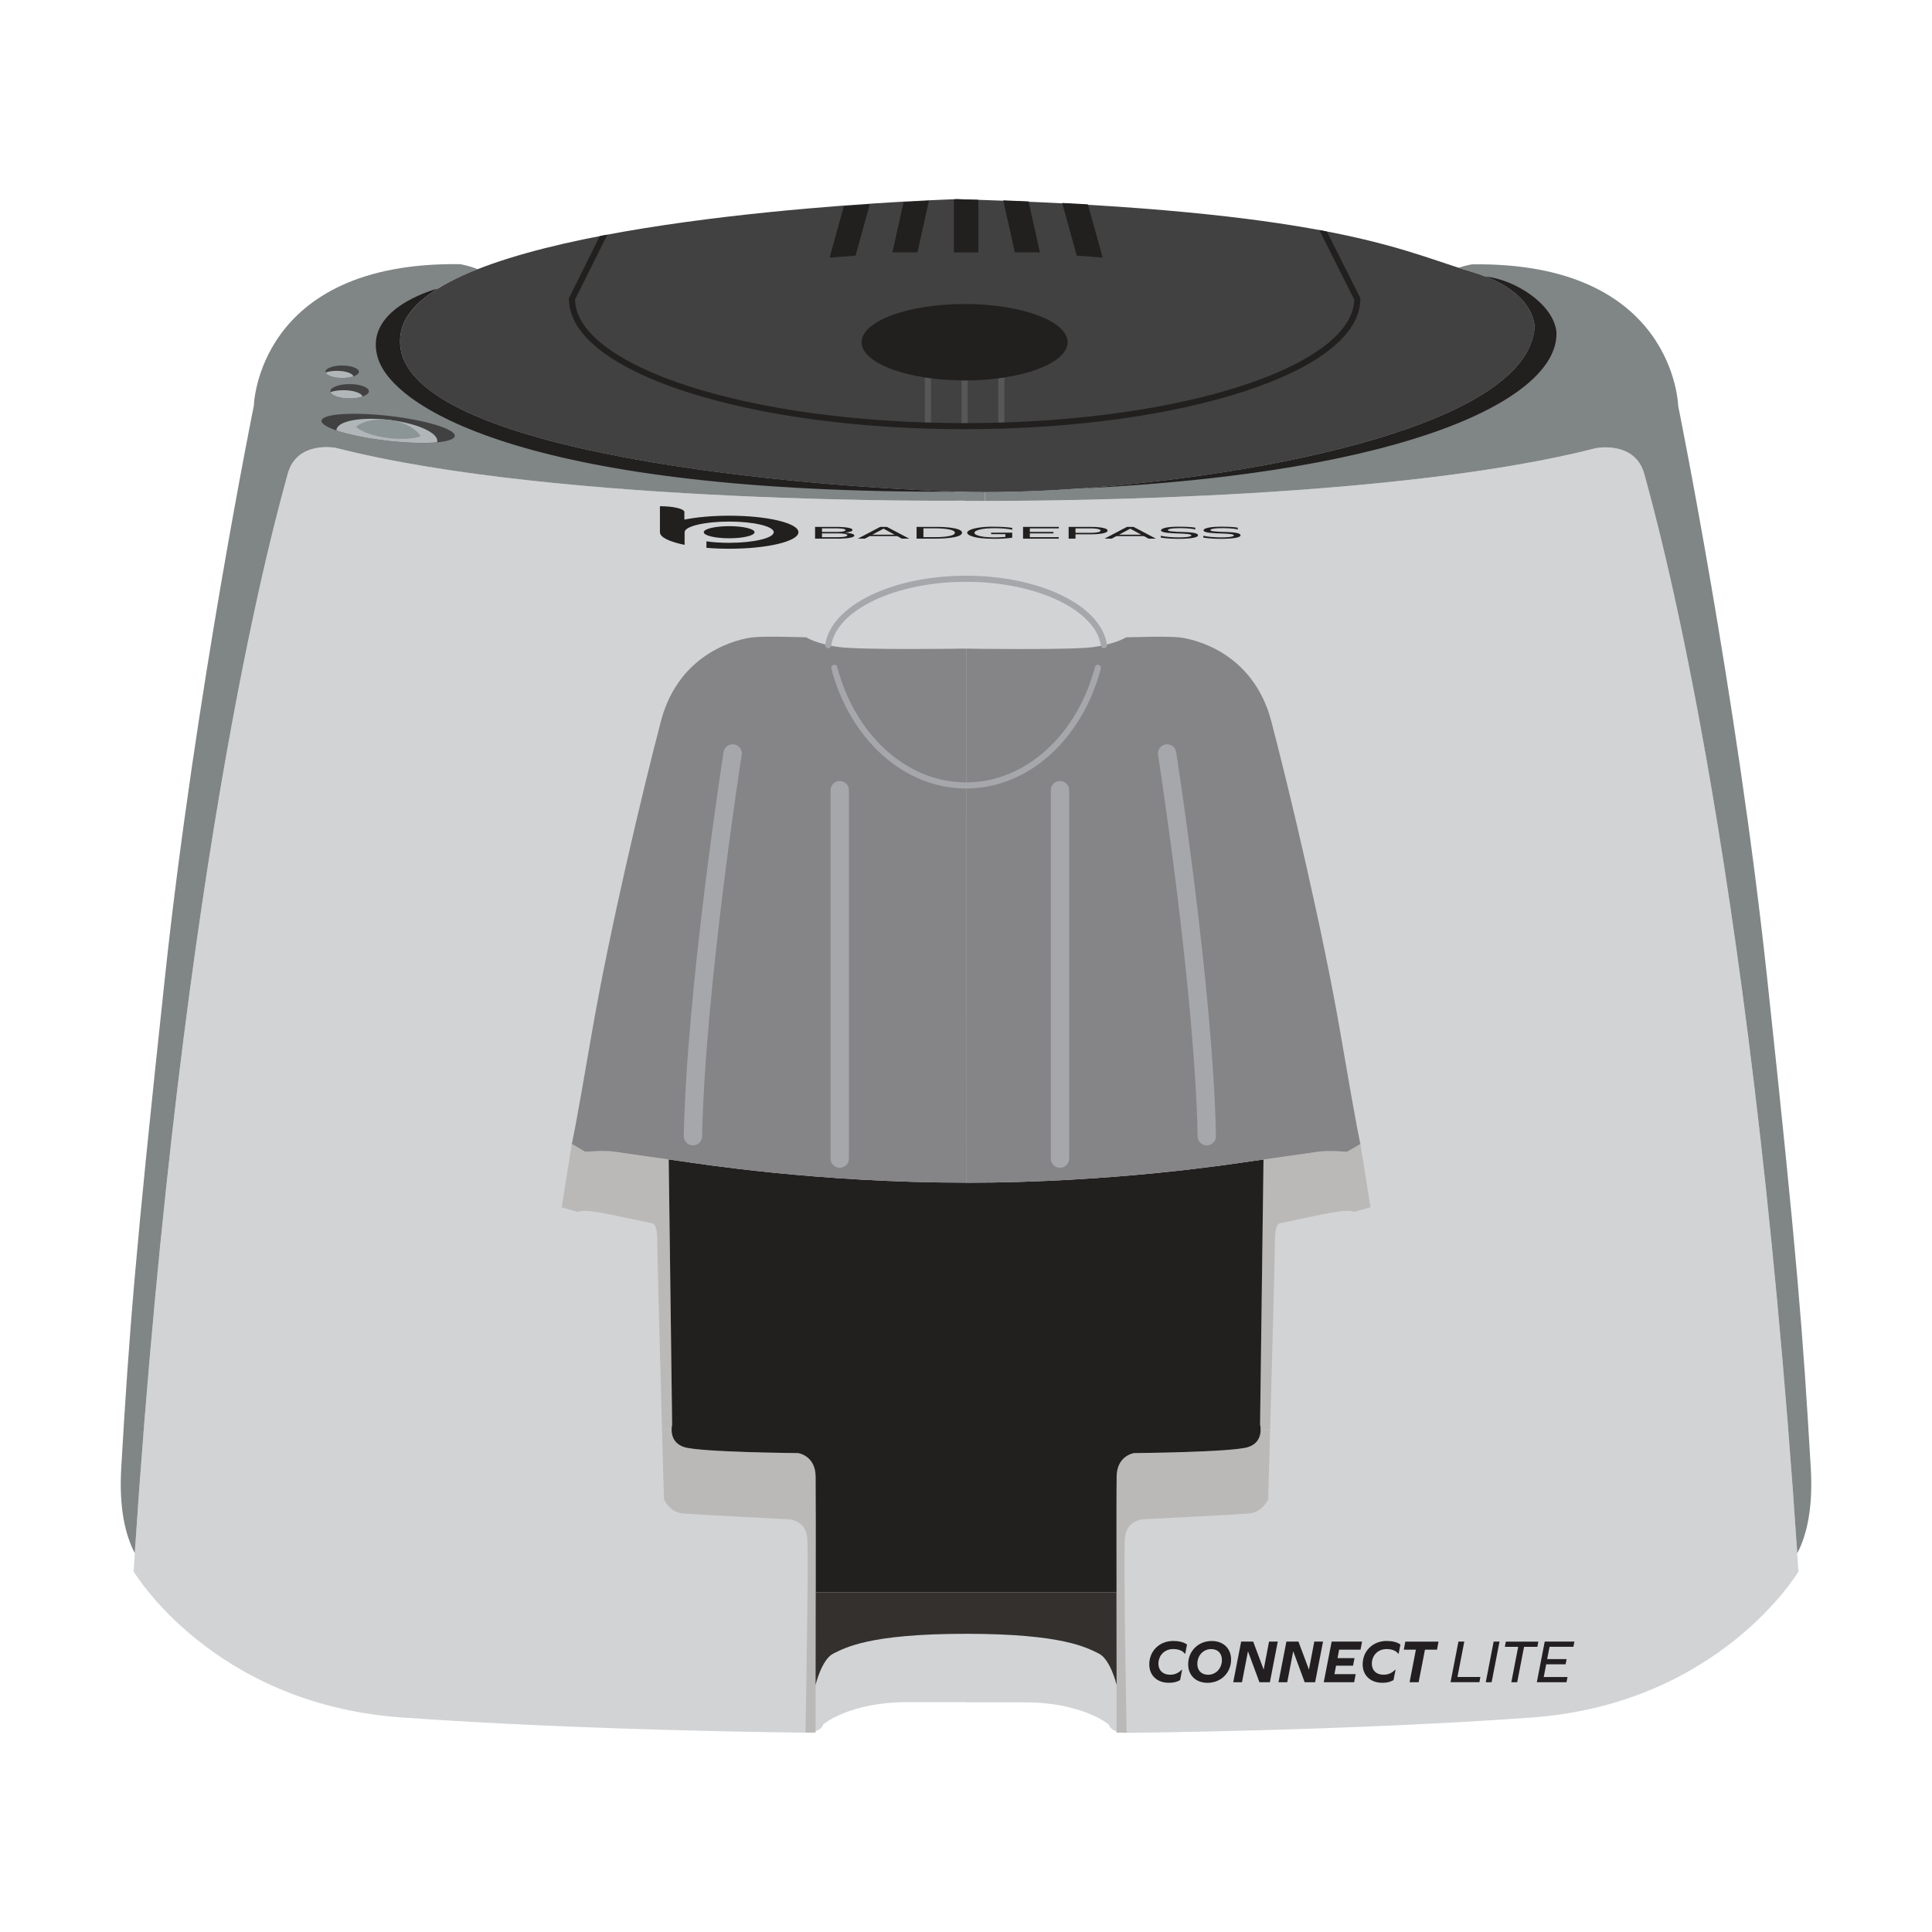 <?xml version="1.0" encoding="UTF-8"?> <svg xmlns="http://www.w3.org/2000/svg" viewBox="0 0 800 800"><defs><style> .cls-1 { fill: #d1d3d5; } .cls-2 { fill: #fff; } .cls-3 { fill: #575757; } .cls-4 { stroke-width: 2.53px; } .cls-4, .cls-5 { fill: none; stroke: #a6a7aa; stroke-linecap: round; stroke-miterlimit: 10; } .cls-6 { fill: #34302d; } .cls-7 { fill: #b1b6b8; } .cls-8 { fill: #414141; } .cls-9 { fill: #bbb9b7; } .cls-10 { fill: #221f1f; } .cls-5 { stroke-width: 7.6px; } .cls-11 { fill: #231f20; } .cls-12 { fill: #808585; } .cls-13 { fill: #8c9596; } .cls-14 { fill: #858486; } </style></defs><g id="Layer_2" data-name="Layer 2"><rect class="cls-2" width="800" height="800"></rect></g><g id="Layer_1" data-name="Layer 1"><g><path class="cls-1" d="M399.95,704.81h-24.09c-24.16,0-34.88,9.14-34.88,9.14-1.24,3.72-7.45,3.5-7.45,3.5,0,0-89.34-.71-167.48-6.31-78.17-5.62-110.74-60.46-110.74-60.46,19.55-301.48,60.03-440.11,63.76-454.27,3.7-14.18,19.99-10.97,19.99-10.97,92.81,23.76,260.39,21.86,260.39,21.86v.08s168.67,1.93,261.48-21.83c0,0,16.29-3.24,20.01,10.94,3.72,14.16,44.2,152.79,63.76,454.27,0,0-32.57,54.84-110.74,60.46-78.17,5.6-167.48,6.31-167.48,6.31,0,0-6.21,.23-7.45-3.5,0,0-10.71-9.14-34.9-9.14h-24.16v-.08Z"></path><g><path class="cls-9" d="M530.5,506.45s-2.56-.68-2.56,6.76c0,4.84-1.17,48.73-2,78.9l-3.95-.1c0-1.24-.23-2.13-.23-2.13l1.42-109.78c7.75-1.09,18.77-2.63,22.24-3.17,4.41-.71,12.34,0,12.34,0l5.55-3.27,4.18,26.27-6.74,1.87s-1.47-.94-7.45,0c-5.98,.91-22.8,4.64-22.8,4.64Z"></path><path class="cls-9" d="M462.31,659.3c-.03-20.97-.05-43.54,.05-48,.15-8.69,7.27-9.6,7.27-9.6,0,0,40.33-.33,47.16-2.48,4.41-1.42,5.19-4.91,5.19-7.19l3.95,.1c-.46,16.29-.79,28.57-.79,28.57,0,0-2.1,5.57-8.16,6.03-6.03,.48-43.04,2.33-43.04,2.33,0,0-7.42,0-8.13,7.67-.71,7.67,.71,80.73,.71,80.73h-4.18v-19.78s-.05-18.47-.05-38.37Z"></path><path class="cls-9" d="M334.25,636.73c-.71-7.67-8.16-7.67-8.16-7.67,0,0-36.98-1.85-43.04-2.33-6.03-.46-8.13-6.03-8.13-6.03,0,0-.35-12.26-.79-28.55l3.95-.13c0,2.28,.79,5.78,5.19,7.19,6.84,2.15,47.14,2.48,47.14,2.48,0,0,7.14,.91,7.3,9.6,.08,4.46,.08,27.03,.05,48-.03,19.91-.05,38.37-.05,38.37v19.78h-4.18s1.39-73.05,.71-80.73Z"></path><path class="cls-9" d="M272.14,513.22c0-7.45-2.56-6.76-2.56-6.76,0,0-16.84-3.72-22.8-4.64-5.98-.94-7.45,0-7.45,0l-6.74-1.87,4.18-26.27,5.55,3.24s7.93-.71,12.34,0c3.47,.53,14.49,2.08,22.24,3.17v.03l1.42,109.78s-.23,.89-.23,2.13l-3.95,.13c-.84-30.17-2-74.09-2-78.93Z"></path></g><g><path class="cls-12" d="M660.93,185.55c-80.4,20.59-217.76,21.89-253.05,21.86v-3.65c11.68,0,25-.48,39.19-1.49,79.08-5.6,185.39-26.93,188.38-66.62,0,0,.79-12.92-20.26-21.15h-.05c-1.9-.76-3.95-1.44-6.21-2.1-1.62-.48-3.29-.99-4.94-1.52,3.06-1.06,5.55-1.42,5.55-1.42,83.97-1.17,85.36,58.61,85.36,58.61,0,0,24.19,119.33,36.75,236.13,12.56,116.77,14.89,147.93,18.16,203.78,.94,16.26-1.57,27.48-5.6,35.21-19.76-296.23-59.58-432.66-63.27-446.69-3.72-14.18-20.01-10.94-20.01-10.94Z"></path><path class="cls-12" d="M105.11,168s1.39-59.78,85.36-58.61c0,0,3.52,.51,7.35,2.08-6.28,2.46-11.85,5.12-16.52,8l-.03,.03c-8.46,5.24-13.96,11.22-15.27,18.03-9.3,48.38,157.86,63.68,230.15,66.06,3.67,.13,7.6,.18,11.73,.18v3.65c-5.45,0-8.43-.03-8.43-.03v-.08s-167.58,1.9-260.39-21.86c0,0-16.29-3.22-19.99,10.97-3.7,14.03-43.52,150.46-63.27,446.69-4.03-7.73-6.54-18.95-5.6-35.23,3.27-55.83,5.6-86.98,18.16-203.75,12.54-116.8,36.75-236.13,36.75-236.13Z"></path></g><g><path class="cls-6" d="M462.31,659.3c0,19.91,.05,38.37,.05,38.37,0,0-2.56-10.69-7.45-13.02-4.89-2.33-14.62-8.13-54.89-8.13s-49.98,5.8-54.86,8.13c-4.89,2.33-7.45,13.02-7.45,13.02,0,0,.05-18.47,.05-38.37h124.55Z"></path><path class="cls-10" d="M278.32,589.89l-1.42-109.78v-.03c2.13,.3,4.03,.58,5.45,.79,6.51,.91,56.23,8.84,117.68,8.84l.03,.03c61.45,0,111.17-7.93,117.68-8.84,1.42-.2,3.29-.46,5.45-.79l-1.42,109.78s1.85,7.14-4.96,9.32c-6.84,2.15-47.16,2.48-47.16,2.48,0,0-7.12,.91-7.27,9.6-.1,4.46-.08,27.03-.05,48h-124.55c.03-20.97,.03-43.54-.05-48-.15-8.69-7.3-9.6-7.3-9.6,0,0-40.3-.33-47.14-2.48-6.81-2.18-4.96-9.32-4.96-9.32Z"></path></g><path class="cls-8" d="M635.46,135.66c-2.99,39.69-109.3,61.02-188.38,66.62-19.2,1.37-36.78,1.77-50.91,1.32-72.29-2.38-239.44-17.68-230.15-66.06,1.32-6.81,6.81-12.79,15.27-18.04l.03-.03c49.22-30.47,198.81-36.45,213.66-36.96,.79-.05,1.19-.05,1.19-.05,3.04,.08,6,.18,8.94,.28,139.64,4.58,173,19.86,198.84,28.12,1.67,.56,3.34,1.06,4.99,1.55,2.25,.66,4.31,1.34,6.21,2.1h.05c21.05,8.23,20.26,21.15,20.26,21.15Z"></path><g><path class="cls-10" d="M447.07,202.27c79.08-5.6,185.39-26.93,188.38-66.62,0,0,.79-12.92-20.26-21.15,12.23,1.34,28.04,11.4,29.28,22.87,1.39,26.75-58.61,58.28-198.13,64.95,.23-.03,.48-.03,.73-.05Z"></path><path class="cls-10" d="M181.23,119.51c-8.43,5.24-13.91,11.22-15.22,18.01-9.3,48.38,157.86,63.68,230.15,66.06-175.38,.79-232.76-33.97-239.6-55.04-6.59-20.44,22.8-28.55,24.67-29.03Z"></path></g><path class="cls-8" d="M188.31,180.55c-.15,1.32-2.91,2.2-7.37,2.61-5.17,.46-12.61,.25-20.82-.68-8.41-.99-15.88-2.56-20.8-4.23-4-1.39-6.33-2.81-6.18-4.08,.33-2.84,12.94-3.67,28.17-1.93,15.25,1.77,27.33,5.5,27,8.31Z"></path><path class="cls-7" d="M181.04,182.75c-.03,.15-.05,.28-.1,.41-5.17,.46-12.61,.25-20.82-.68-8.41-.99-15.88-2.56-20.8-4.23,0-.1,.03-.23,.03-.33,.43-3.6,10.08-5.4,21.61-4.08,11.5,1.34,20.52,5.32,20.09,8.92Z"></path><path class="cls-13" d="M174.17,180.65c-2.86,1.04-7.65,1.39-12.99,.79-6.43-.73-11.78-2.69-13.78-4.79,3.01-2.28,8.03-3.44,13.55-2.81,6.1,.71,11.12,3.44,13.22,6.81Z"></path><path class="cls-8" d="M152.74,162c0,.86-1.01,1.65-2.61,2.18-1.42,.51-3.29,.79-5.37,.79-4.05,0-7.42-1.14-7.88-2.61-.05-.13-.08-.23-.08-.35,0-1.62,3.57-2.96,7.95-2.96s7.98,1.34,7.98,2.96Z"></path><path class="cls-7" d="M150.13,164.18c-1.42,.51-3.29,.79-5.37,.79-4.05,0-7.42-1.14-7.88-2.61,1.42-.51,3.29-.79,5.34-.79,4.08,0,7.45,1.14,7.9,2.61Z"></path><path class="cls-8" d="M148.63,153.94c0,.75-.88,1.43-2.27,1.89-1.23,.44-2.86,.68-4.67,.68-3.52,0-6.45-.99-6.85-2.27-.04-.11-.07-.2-.07-.31,0-1.41,3.1-2.58,6.91-2.58s6.93,1.17,6.93,2.58Z"></path><path class="cls-7" d="M146.36,155.83c-1.23,.44-2.86,.68-4.67,.68-3.52,0-6.45-.99-6.85-2.27,1.23-.44,2.86-.68,4.64-.68,3.54,0,6.47,.99,6.87,2.27Z"></path><g><path class="cls-14" d="M400.03,268.57s-42.93,.63-52.38-.61c-9.47-1.24-13.8-4.05-13.8-4.05,0,0-16.77-.61-22.19,0-5.42,.63-30.4,5.75-37.99,34.75-7.6,29-21.35,86.83-28.67,129.41-7.3,42.58-8.23,45.59-8.23,45.59l5.57,3.27s7.93-.71,12.34,0c4.43,.68,21.18,3.01,27.69,3.95,6.51,.91,56.23,8.84,117.68,8.84"></path><path class="cls-14" d="M400.04,489.74c61.45,0,111.17-7.93,117.68-8.84,6.51-.94,23.25-3.27,27.69-3.95,4.41-.71,12.34,0,12.34,0l5.57-3.27s-.94-3.01-8.23-45.59c-7.32-42.58-21.07-100.41-28.67-129.41-7.6-29-32.57-34.12-37.99-34.75-5.42-.61-22.19,0-22.19,0,0,0-4.33,2.81-13.8,4.05-9.45,1.24-52.38,.61-52.38,.61"></path></g><g><path class="cls-11" d="M491.51,680.99l-.73,3.77h-.18c-.91-1.32-2.79-1.92-4.84-1.92-3.52,0-6.08,2.58-6.08,6.1,0,2.74,1.9,4.53,4.79,4.53,2.13,0,3.62-.81,4.84-2.05h.18l-.84,4.28c-1.27,.68-2.46,1.11-4.61,1.11-5.01,0-8.15-3.14-8.15-7.62,0-5.55,4.2-9.7,9.9-9.7,2.41,0,4.41,.48,5.72,1.49Z"></path><path class="cls-11" d="M509.77,687.17c0,5.5-4.2,9.65-9.75,9.65-4.86,0-8.03-3.14-8.03-7.67,0-5.47,4.2-9.65,9.75-9.65,4.86,0,8.03,3.14,8.03,7.67Zm-13.98,1.85c0,2.68,1.7,4.46,4.43,4.46,3.29,0,5.75-2.63,5.75-6.15,0-2.71-1.72-4.48-4.43-4.48-3.32,0-5.75,2.63-5.75,6.18Z"></path><path class="cls-11" d="M521.5,696.57l-4.71-12.74h-.05l-2.46,12.74h-3.62l3.27-16.82h4.99l4.31,11.52h.05l2.2-11.52h3.62l-3.27,16.82h-4.33Z"></path><path class="cls-11" d="M540.24,696.57l-4.71-12.74h-.05l-2.46,12.74h-3.62l3.27-16.82h4.99l4.31,11.52h.05l2.2-11.52h3.62l-3.27,16.82h-4.33Z"></path><path class="cls-11" d="M552.55,693.23h8.81l-.63,3.34h-12.59l3.27-16.82h12.59l-.63,3.34h-8.86l-.66,3.5h7.04l-.63,3.14h-7.02l-.68,3.5Z"></path><path class="cls-11" d="M579.88,680.99l-.73,3.77h-.18c-.91-1.32-2.79-1.92-4.84-1.92-3.52,0-6.08,2.58-6.08,6.1,0,2.74,1.9,4.53,4.79,4.53,2.13,0,3.62-.81,4.84-2.05h.18l-.84,4.28c-1.27,.68-2.46,1.11-4.61,1.11-5.01,0-8.16-3.14-8.16-7.62,0-5.55,4.2-9.7,9.9-9.7,2.41,0,4.41,.48,5.72,1.49Z"></path><path class="cls-11" d="M587.43,696.57h-3.75l2.61-13.47h-5.01l.63-3.34h13.75l-.63,3.34h-4.99l-2.61,13.47Z"></path><path class="cls-11" d="M603.9,679.75h2.43l-2.84,14.66h9.5l-.4,2.15h-11.95l3.27-16.82Z"></path><path class="cls-11" d="M618.49,679.75h2.43l-3.27,16.82h-2.43l3.27-16.82Z"></path><path class="cls-11" d="M628.24,696.57h-2.43l2.84-14.66h-5.52l.4-2.15h13.47l-.4,2.15h-5.52l-2.84,14.66Z"></path><path class="cls-11" d="M648.7,687l-.43,2.15h-8.03l-1.01,5.27h9.85l-.43,2.15h-12.28l3.27-16.82h12.28l-.4,2.15h-9.88l-.99,5.09h8.05Z"></path></g><path class="cls-4" d="M454.62,276.53c-7.42,28.25-29.05,48.7-54.58,48.7s-47.17-20.45-54.58-48.7"></path><g><g><line class="cls-5" x1="438.91" y1="327.19" x2="438.91" y2="479.74"></line><path class="cls-5" d="M483.27,311.99s15.2,97.08,16.44,158.49"></path></g><g><line class="cls-5" x1="347.72" y1="327.19" x2="347.72" y2="479.74"></line><path class="cls-5" d="M303.37,311.99s-15.2,97.08-16.44,158.49"></path></g></g><path class="cls-4" d="M342.96,267.15c2.24-15.38,26.94-27.5,57.08-27.5s54.86,12.13,57.08,27.52"></path><g><g><path class="cls-10" d="M330.61,220.38c0,3.78-12.84,6.84-28.68,6.84-3.3,0-6.46-.13-9.41-.38v-2.68c2.75,.39,5.97,.61,9.41,.61,10.19,0,18.46-1.97,18.46-4.4s-8.27-4.4-18.46-4.4-18.45,1.97-18.45,4.4v5.24c-6.25-1.25-10.22-3.13-10.22-5.24v-10.76c5.59,0,10.13,1.08,10.13,2.42v3.13c5-1.01,11.48-1.62,18.55-1.62,15.84,0,28.68,3.06,28.68,6.84Z"></path><path class="cls-10" d="M301.93,222.89c5.81,0,10.51-1.12,10.51-2.51s-4.71-2.51-10.51-2.51-10.51,1.12-10.51,2.51,4.7,2.51,10.51,2.51Z"></path></g><g><polygon class="cls-10" points="423.62 218.69 423.62 218.79 423.62 220.26 423.62 220.87 423.62 222.43 423.62 223.05 426.44 223.05 438.39 223.05 438.39 222.43 426.44 222.43 426.44 220.87 436.2 220.87 436.2 220.26 426.44 220.26 426.44 218.79 438.43 218.79 438.43 218.17 423.62 218.17 423.62 218.69"></polygon><path class="cls-10" d="M466.64,218.17l-9.25,4.86h2.93l1.94-1.04h11.4l1.91,1.04h3.05l-9.25-4.86h-2.73Zm-3.26,3.22l4.62-2.48,4.55,2.48h-9.16Z"></path><path class="cls-10" d="M364.48,218.17l-9.27,4.87h2.93l1.95-1.04h11.43l1.91,1.04h3.06l-9.27-4.87h-2.73Zm-3.26,3.22l4.63-2.48,4.55,2.48h-9.18Z"></path><path class="cls-10" d="M388.18,218.17h-8.64v4.86h8.64s10.18,0,10.18-2.44-10.18-2.43-10.18-2.43Zm-.4,4.25h-5.41v-3.64h5.41s7.63,0,7.63,1.82-7.63,1.82-7.63,1.82Z"></path><path class="cls-10" d="M452.21,218.18h-6.87s-2.84,0-2.84,0v4.86h2.84v-1.8h6.87s6.41,0,6.41-1.53-6.41-1.53-6.41-1.53Zm-.32,2.45h-6.55v-1.84h6.55s3.85,0,3.85,.92-3.85,.92-3.85,.92Z"></path><path class="cls-10" d="M504.57,220.18c-3.6-.16-3.38-.58-3.36-.72,.02-.14,.3-.77,4.97-.77s6.36,.55,6.36,.55v-.73s-1.82-.43-6.58-.43-7.61,.59-7.61,1.56,3.94,1.15,6.92,1.25c2.98,.1,6.49,.21,5.48,1.04-1.01,.83-8.82,.77-12.48-.07v.76c4.71,.79,15.08,.74,15.39-.85,.3-1.54-5.48-1.42-9.08-1.58Z"></path><path class="cls-10" d="M486.97,220.18c-3.59-.16-3.38-.58-3.36-.72,.02-.14,.3-.77,4.97-.77s6.36,.55,6.36,.55v-.73s-1.82-.43-6.59-.43-7.61,.59-7.61,1.56,3.94,1.15,6.92,1.25c2.97,.1,6.48,.21,5.48,1.04-1.01,.83-8.82,.77-12.48-.07v.76c4.71,.79,15.08,.74,15.39-.85,.3-1.54-5.48-1.42-9.08-1.58Z"></path><path class="cls-10" d="M411.3,218.08s0,0,0,0c-.13,0-.26,0-.4,0-1.39,0-2.72,.07-3.93,.19,0,0,0,0,0,0-3.81,.38-6.48,1.28-6.48,2.33,0,.98,2.32,1.83,5.7,2.25,0,0,0,0,0,0,1.69,.16,3.59,.26,5.61,.26,.12,0,.24,0,.36,0h0c2.59-.01,4.99-.18,6.98-.46h0v-2.08h-8.74v.61h5.91v1.13c-1.3,.13-2.77,.21-4.33,.21-.17,0-.33,0-.49,0h0c-1.47-.02-2.85-.1-4.07-.23,0,0,0,0,0,0-2.34-.32-3.94-.95-3.94-1.67,0-.81,2-1.5,4.83-1.77,0,0,0,0,0,0,.69-.06,1.43-.1,2.19-.12h0c.49-.02,.98-.02,1.48-.02,2.85,0,5.4,.25,7.16,.64v-.78c-2.08-.29-4.61-.46-7.34-.46-.16,0-.33,0-.49,0Z"></path><path class="cls-10" d="M349.95,220.56c1.54-.17,3.05-.49,3.05-1.11,0-1.27-6.34-1.28-6.34-1.28h-6.28s-2.88,0-2.88,0v4.88h2.88s7,0,7,0c0,0,6.39-.02,6.39-1.3,0-.73-2.04-1.04-3.82-1.18Zm-3.24-1.78s3.42,0,3.42,.74-3.41,.74-3.41,.74h-6.35v-1.48h6.33Zm.51,3.66h-6.85v-1.58h6.84s3.65,0,3.65,.78-3.64,.79-3.64,.79Z"></path></g></g><g><path class="cls-10" d="M405.11,82.75v21.76h-10.13v-21.99c.79-.05,1.19-.05,1.19-.05,3.04,.08,6,.18,8.94,.28Z"></path><g><path class="cls-10" d="M384.66,83.1l-4.76,21.4h-10.39l4.64-20.82c3.9-.23,7.42-.43,10.51-.58Z"></path><path class="cls-10" d="M360.17,84.57l-5.9,21.28-10.74,.81,5.9-21.3c3.72-.28,7.32-.53,10.74-.79Z"></path></g><g><path class="cls-10" d="M430.61,104.5h-10.39l-4.79-21.53c3.57,.15,7.07,.28,10.49,.43l4.69,21.1Z"></path><path class="cls-10" d="M456.6,106.66l-10.74-.81-6.05-21.81c3.65,.18,7.19,.38,10.66,.58l6.13,22.04Z"></path></g></g><g><path class="cls-3" d="M385.5,156.66v19.61c-.86-.03-1.7-.05-2.53-.08v-19.88c.84,.13,1.67,.23,2.53,.35Z"></path><g><path class="cls-3" d="M400.7,157.49v18.95h-2.53v-18.95c.41,.03,.84,.03,1.27,.03s.84,0,1.27-.03Z"></path><path class="cls-3" d="M415.9,156.3v19.88c-.84,.03-1.67,.05-2.53,.08v-19.61c.86-.1,1.7-.23,2.53-.35Z"></path></g></g><ellipse class="cls-10" cx="399.44" cy="141.71" rx="42.65" ry="15.82"></ellipse><path class="cls-10" d="M563.29,123.43v.3c0,3.9-1.22,7.7-3.5,11.3-2.28,3.6-5.57,6.99-9.78,10.23-8.41,6.43-20.42,12.16-35.21,16.95-29.61,9.6-70.37,15.5-115.38,15.5-59.07,0-110.77-10.16-139.62-25.53-9.63-5.14-16.74-10.87-20.72-17.15-2.28-3.6-3.5-7.4-3.5-11.3v-.3l12.79-25.68c1.04-.2,2.08-.41,3.14-.58l-13.4,26.85c.05,3.27,1.09,6.48,3.12,9.68,2.05,3.27,5.14,6.46,9.17,9.55,8.06,6.18,19.83,11.83,34.45,16.57,29.26,9.5,69.81,15.37,114.57,15.37,58.79,.03,110.29-10.16,138.45-25.23,9.4-5.02,16.16-10.56,19.76-16.26,2.03-3.19,3.06-6.41,3.12-9.68l-14.46-28.75c1.06,.2,2.1,.41,3.14,.61l13.86,27.56Z"></path></g></g></svg> 